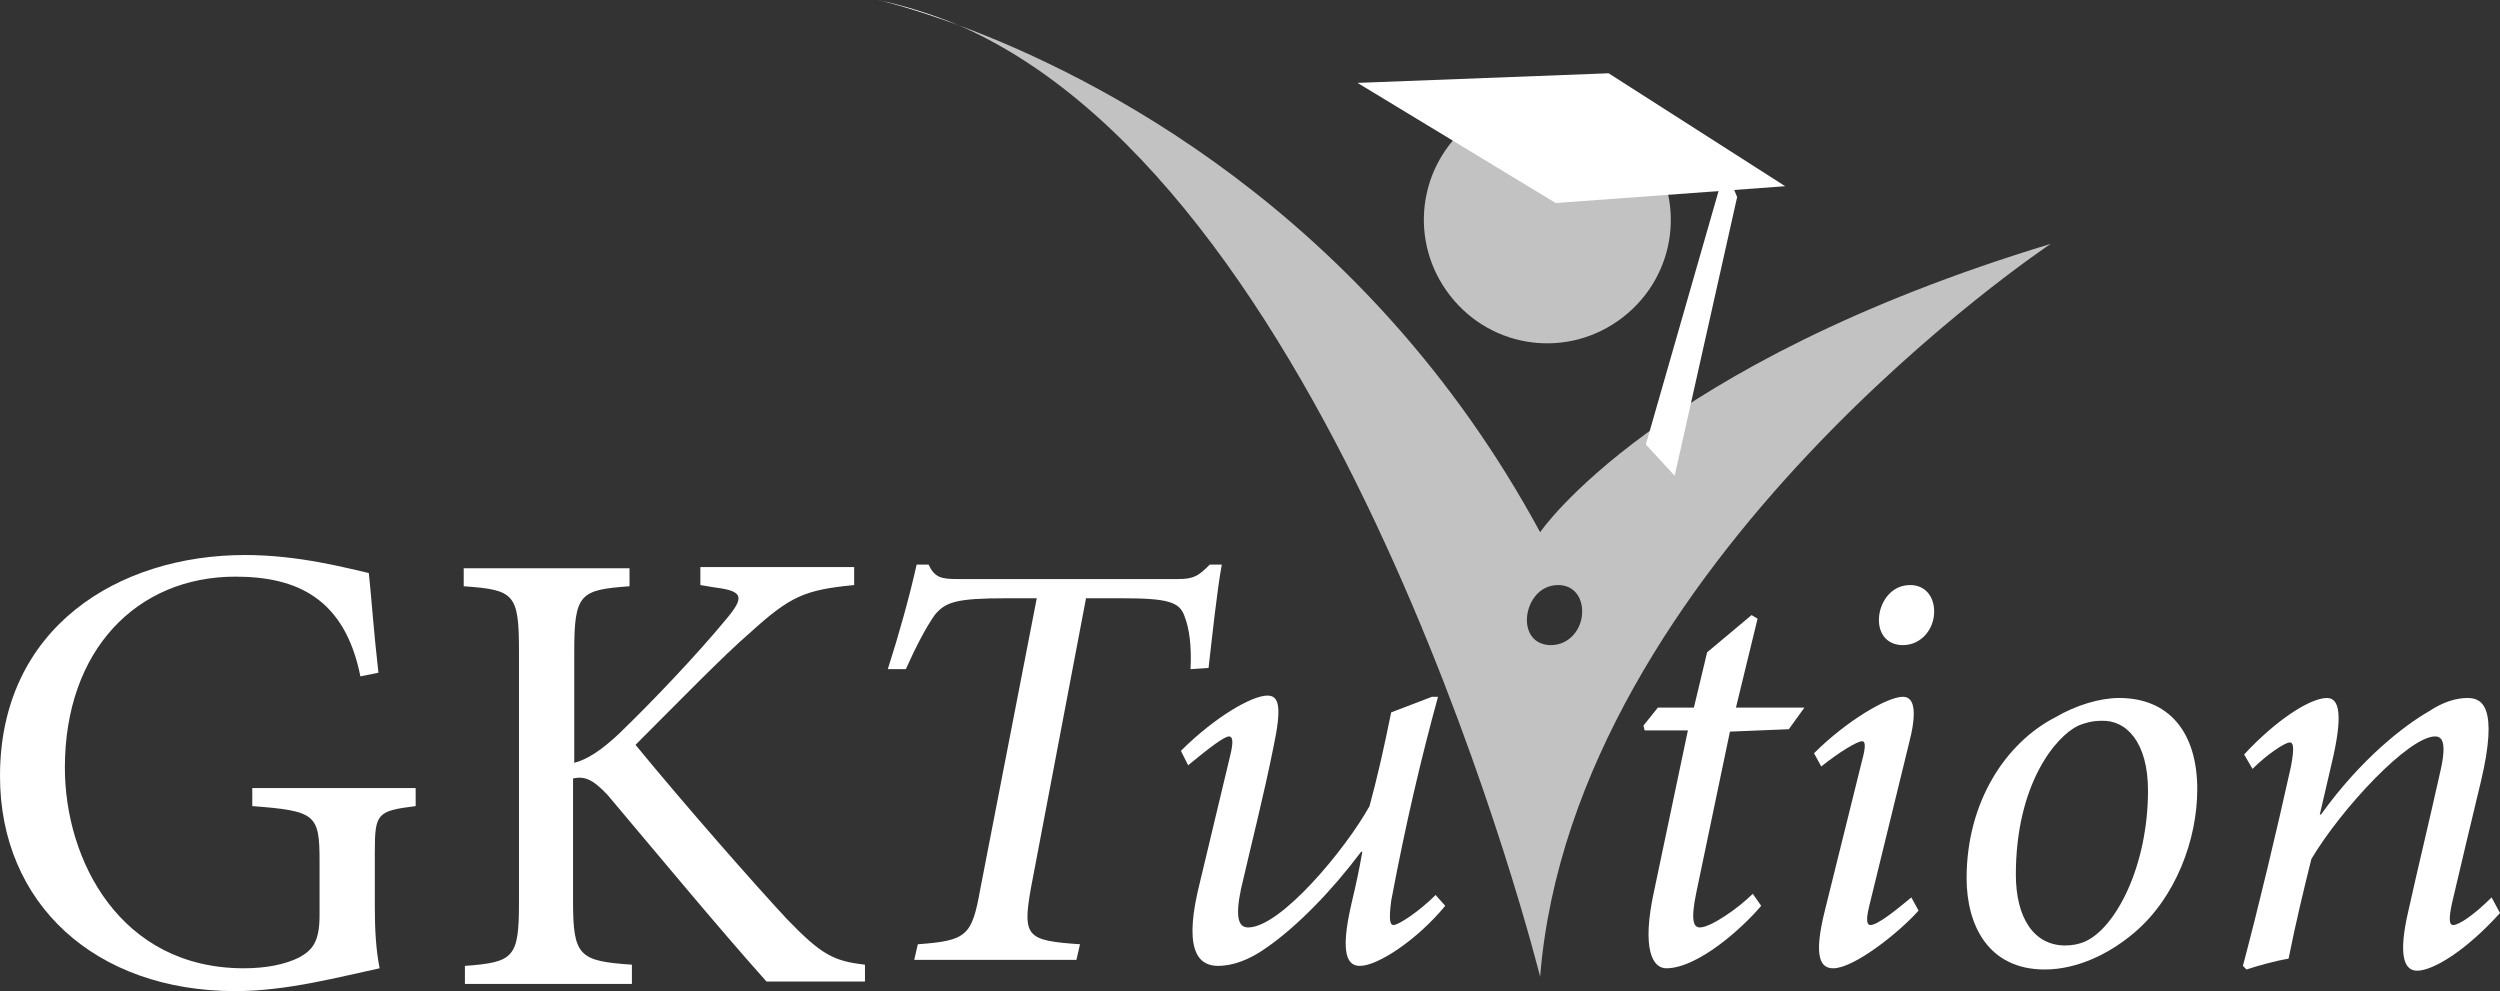<?xml version="1.0" encoding="utf-8"?>
<!-- Generator: Adobe Illustrator 24.1.0, SVG Export Plug-In . SVG Version: 6.00 Build 0)  -->
<svg version="1.1" id="Layer_1" xmlns="http://www.w3.org/2000/svg" xmlns:xlink="http://www.w3.org/1999/xlink" x="0px" y="0px"
	 viewBox="0 0 208.1 82.5" style="enable-background:new 0 0 208.1 82.5;" xml:space="preserve">
<rect x="0" y="0" width="208.1" height="82.5" fill="#333333" stroke="none"/>
<style type="text/css">
	.st0{fill:#FFFFFF;}
	.st1{opacity:0.7;fill:#FFFFFF;}
</style>
<g>
	<path class="st0" d="M72,81.7v-1.4c-2.6-0.3-3.6-0.8-6.5-3.8C62.8,73.6,57,67,52.9,62c3.6-3.6,7.4-7.5,9.5-9.3
		c3.4-3.1,4.6-3.6,8.7-4v-1.5H58.3v1.5l1.2,0.2c2.4,0.3,2.5,0.8,0.9,2.7c-2.4,2.9-6,6.7-8.9,9.5c-1.5,1.4-2.6,2.1-3.7,2.4v-9.3
		c0-4.8,0.5-5.1,4.6-5.4v-1.5H38.6v1.5c4.2,0.3,4.6,0.6,4.6,5.4v20.9c0,4.6-0.4,5-4.5,5.3v1.5h13.9v-1.6c-4.4-0.3-4.9-0.7-4.9-5.3
		V64.8c0.9-0.2,1.6,0,2.9,1.4c4.8,5.7,9.1,10.9,13.2,15.5H72z M34.6,65.6H21v1.5c5.3,0.4,5.6,0.7,5.6,4.6v4.5c0,2.2-0.6,2.9-1.7,3.5
		c-1.2,0.6-2.8,0.9-4.6,0.9c-10.3,0-14.9-9-14.9-16.7c0-9.8,6-15.9,14.2-15.9c5.1,0,9.1,1.8,10.4,8.3l1.5-0.3
		c-0.4-3.5-0.6-6.5-0.8-8.3c-1.8-0.4-5.8-1.5-10.3-1.5C9.9,46.2,0,52.2,0,64.6c0,10.6,7.9,17.9,19.6,17.9c4.3,0,8.7-1.2,12-1.9
		c-0.3-1.5-0.4-3.2-0.4-5.1v-4.6c0-3.2,0.2-3.4,3.4-3.8C34.6,67.1,34.6,65.6,34.6,65.6z"/>
	<path class="st1" d="M120.7,24.6c3.5,4.5,9.9,5.3,14.4,1.8s5.3-9.9,1.8-14.4s-9.9-5.3-14.4-1.8C118,13.7,117.2,20.1,120.7,24.6"/>
	<polygon class="st0" points="148.6,15.5 129.5,16.9 113,6.9 133.9,6.1 	"/>
	<polyline class="st0" points="144.6,16.4 139.4,39.6 137,37 143.6,14 	"/>
	<g>
		<path class="st0" d="M100.7,47c-0.9,0.9-1.3,1.2-2.6,1.2H79.7c-1.3,0-1.9-0.1-2.4-1.2h-1c-0.6,2.7-1.5,5.9-2.4,8.7h1.5
			c0.9-2,1.7-3.5,2.4-4.5c0.9-1.1,1.8-1.4,6-1.4h2.5L81.6,74c-0.7,3.9-1.1,4.3-5.2,4.6l-0.3,1.3h13.5l0.3-1.3
			c-4.4-0.3-4.8-0.6-4.1-4.6l4.6-24.2h3c3.8,0,4.8,0.3,5.2,1.5c0.4,1,0.6,2.5,0.5,4.4l1.5-0.1c0.3-2.6,0.7-6.4,1.1-8.6
			C101.7,47,100.7,47,100.7,47z"/>
	</g>
	<g>
		<path class="st0" d="M119.5,74.5c-1.4,1.4-3.1,2.5-3.5,2.5c-0.3,0-0.4-0.4-0.2-2c1.2-6.4,2.5-11.9,3.9-17h-0.5l-3.4,1.3
			c-0.6,3-1.2,5.6-1.8,7.8c-2,3.6-7.4,10.1-10.1,10.1c-0.8,0-1.1-0.8-0.6-3.2c0.9-3.9,1.9-7.8,2.7-11.8c0.7-3.3,0.5-4.3-0.5-4.3
			c-1.3,0-4.4,1.8-7.2,4.6l0.6,1.2c1.7-1.4,3-2.4,3.4-2.4c0.3,0,0.4,0.4,0.1,1.6c-0.9,3.8-1.8,7.5-2.7,11.3
			c-1.2,5.3,0.3,6.2,1.7,6.2c1.2,0,2.6-0.5,4-1.5c2.6-1.8,5.5-4.8,7.9-8h0.1c-0.3,1.7-0.5,2.6-0.9,4.3c-1,4.3-0.3,5.2,0.7,5.2
			c1.5,0,4.8-2.2,7.1-5L119.5,74.5z"/>
	</g>
	<g>
		<path class="st0" d="M79.8,2.1c-2.2-0.9-4.4-1.6-6.7-2.1C73.1,0,75.7,0.6,79.8,2.1z"/>
		<path class="st1" d="M128.2,44.3C113.7,17.5,90.9,6.2,79.8,2.1c32.2,14,48.4,79.2,48.4,79.2c2.8-34.6,42.5-61,42.5-61
			C137.7,30.3,128.2,44.3,128.2,44.3z M129.1,53.7c-1.2,0-2-0.8-2-2.1s0.9-2.9,2.6-2.9c1.3,0,2,1,2,2.2
			C131.7,52.4,130.6,53.7,129.1,53.7z"/>
	</g>
	<g>
		<path class="st0" d="M150.2,58.9h-5.7l1.8-7.4l-0.5-0.3l-3.7,3.1l-1.1,4.6h-3l-1.2,1.5l0.1,0.4h3.6l-2.8,13.3
			c-1.1,5-0.1,6.5,1,6.5c2.6,0,6.3-3.3,7.9-5.2l-0.7-1c-1.2,1.2-3.5,2.8-4.4,2.8c-0.5,0-0.8-0.5-0.3-2.9l2.8-13.4l4.9-0.2
			L150.2,58.9z"/>
	</g>
	<g>
		<path class="st0" d="M159,48.7c-1.7,0-2.6,1.6-2.6,2.9s0.8,2.1,2,2.1c1.5,0,2.6-1.3,2.6-2.8C161,49.7,160.3,48.7,159,48.7"/>
	</g>
	<g>
		<path class="st0" d="M159.1,74.7c-1.2,1-2.8,2.3-3.4,2.3c-0.3,0-0.4-0.4-0.1-1.6l3.3-13.5c0.6-2.3,0.6-3.9-0.5-3.9
			c-1.3,0-4.7,2-7.4,4.7l0.6,1.1c1.5-1.2,3-2.1,3.4-2.1c0.3,0,0.3,0.5,0,1.6l-3.1,12.5c-1,4-0.3,4.8,0.7,4.8c1.7,0,5.4-2.9,7.1-4.8
			L159.1,74.7z"/>
	</g>
	<g>
		<path class="st0" d="M178.8,65.8c0,6.3-2.7,11.5-5.3,12.6c-0.5,0.2-1,0.3-1.6,0.3c-2.6,0-4.1-2.3-4.1-5.9c0-7.5,3.3-11.5,5.2-12.4
			c0.5-0.2,1.1-0.4,1.9-0.4C177,59.9,178.8,61.8,178.8,65.8 M182.9,65.7c0-4.8-2.4-7.6-6.5-7.6c-1.6,0-3.6,0.6-5.3,1.6
			c-4.1,2.1-7.4,7-7.4,13.4c0,3.9,1.8,7.6,6.5,7.6c2.7,0,5.4-1.3,7.5-3.1C181.1,74.7,182.9,69.9,182.9,65.7"/>
	</g>
	<g>
		<path class="st0" d="M207.4,74.7c-1.4,1.4-2.7,2.3-3.2,2.3c-0.3,0-0.4-0.4-0.1-1.8c0.8-3.4,1.6-6.8,2.4-10.1c1.5-6.3,0.1-7-1.1-7
			c-0.9,0-2,0.3-3.2,1.1c-2.1,1.2-5.7,4-9,8.6h-0.1l1-4.3c0.9-3.8,0.7-5.4-0.4-5.4c-1.4,0-4.2,1.8-6.9,4.7l0.7,1.2
			c1.2-1.2,2.7-2.2,3.1-2.2c0.3,0,0.4,0.4,0.1,2c-1.2,5.4-2.6,11.3-4,16.6l0.3,0.3c0.9-0.3,2.3-0.7,3.5-0.9c0.6-3,1.3-5.9,1.9-8.3
			c2.5-4.2,8.1-10.2,10.3-10.2c0.7,0,1,0.7,0.3,3.5c-0.8,3.6-1.7,7.3-2.5,10.9c-0.9,3.8-0.4,5.1,0.7,5.1c1.3,0,4-1.6,6.9-4.8
			L207.4,74.7z"/>
	</g>
</g>
</svg>
